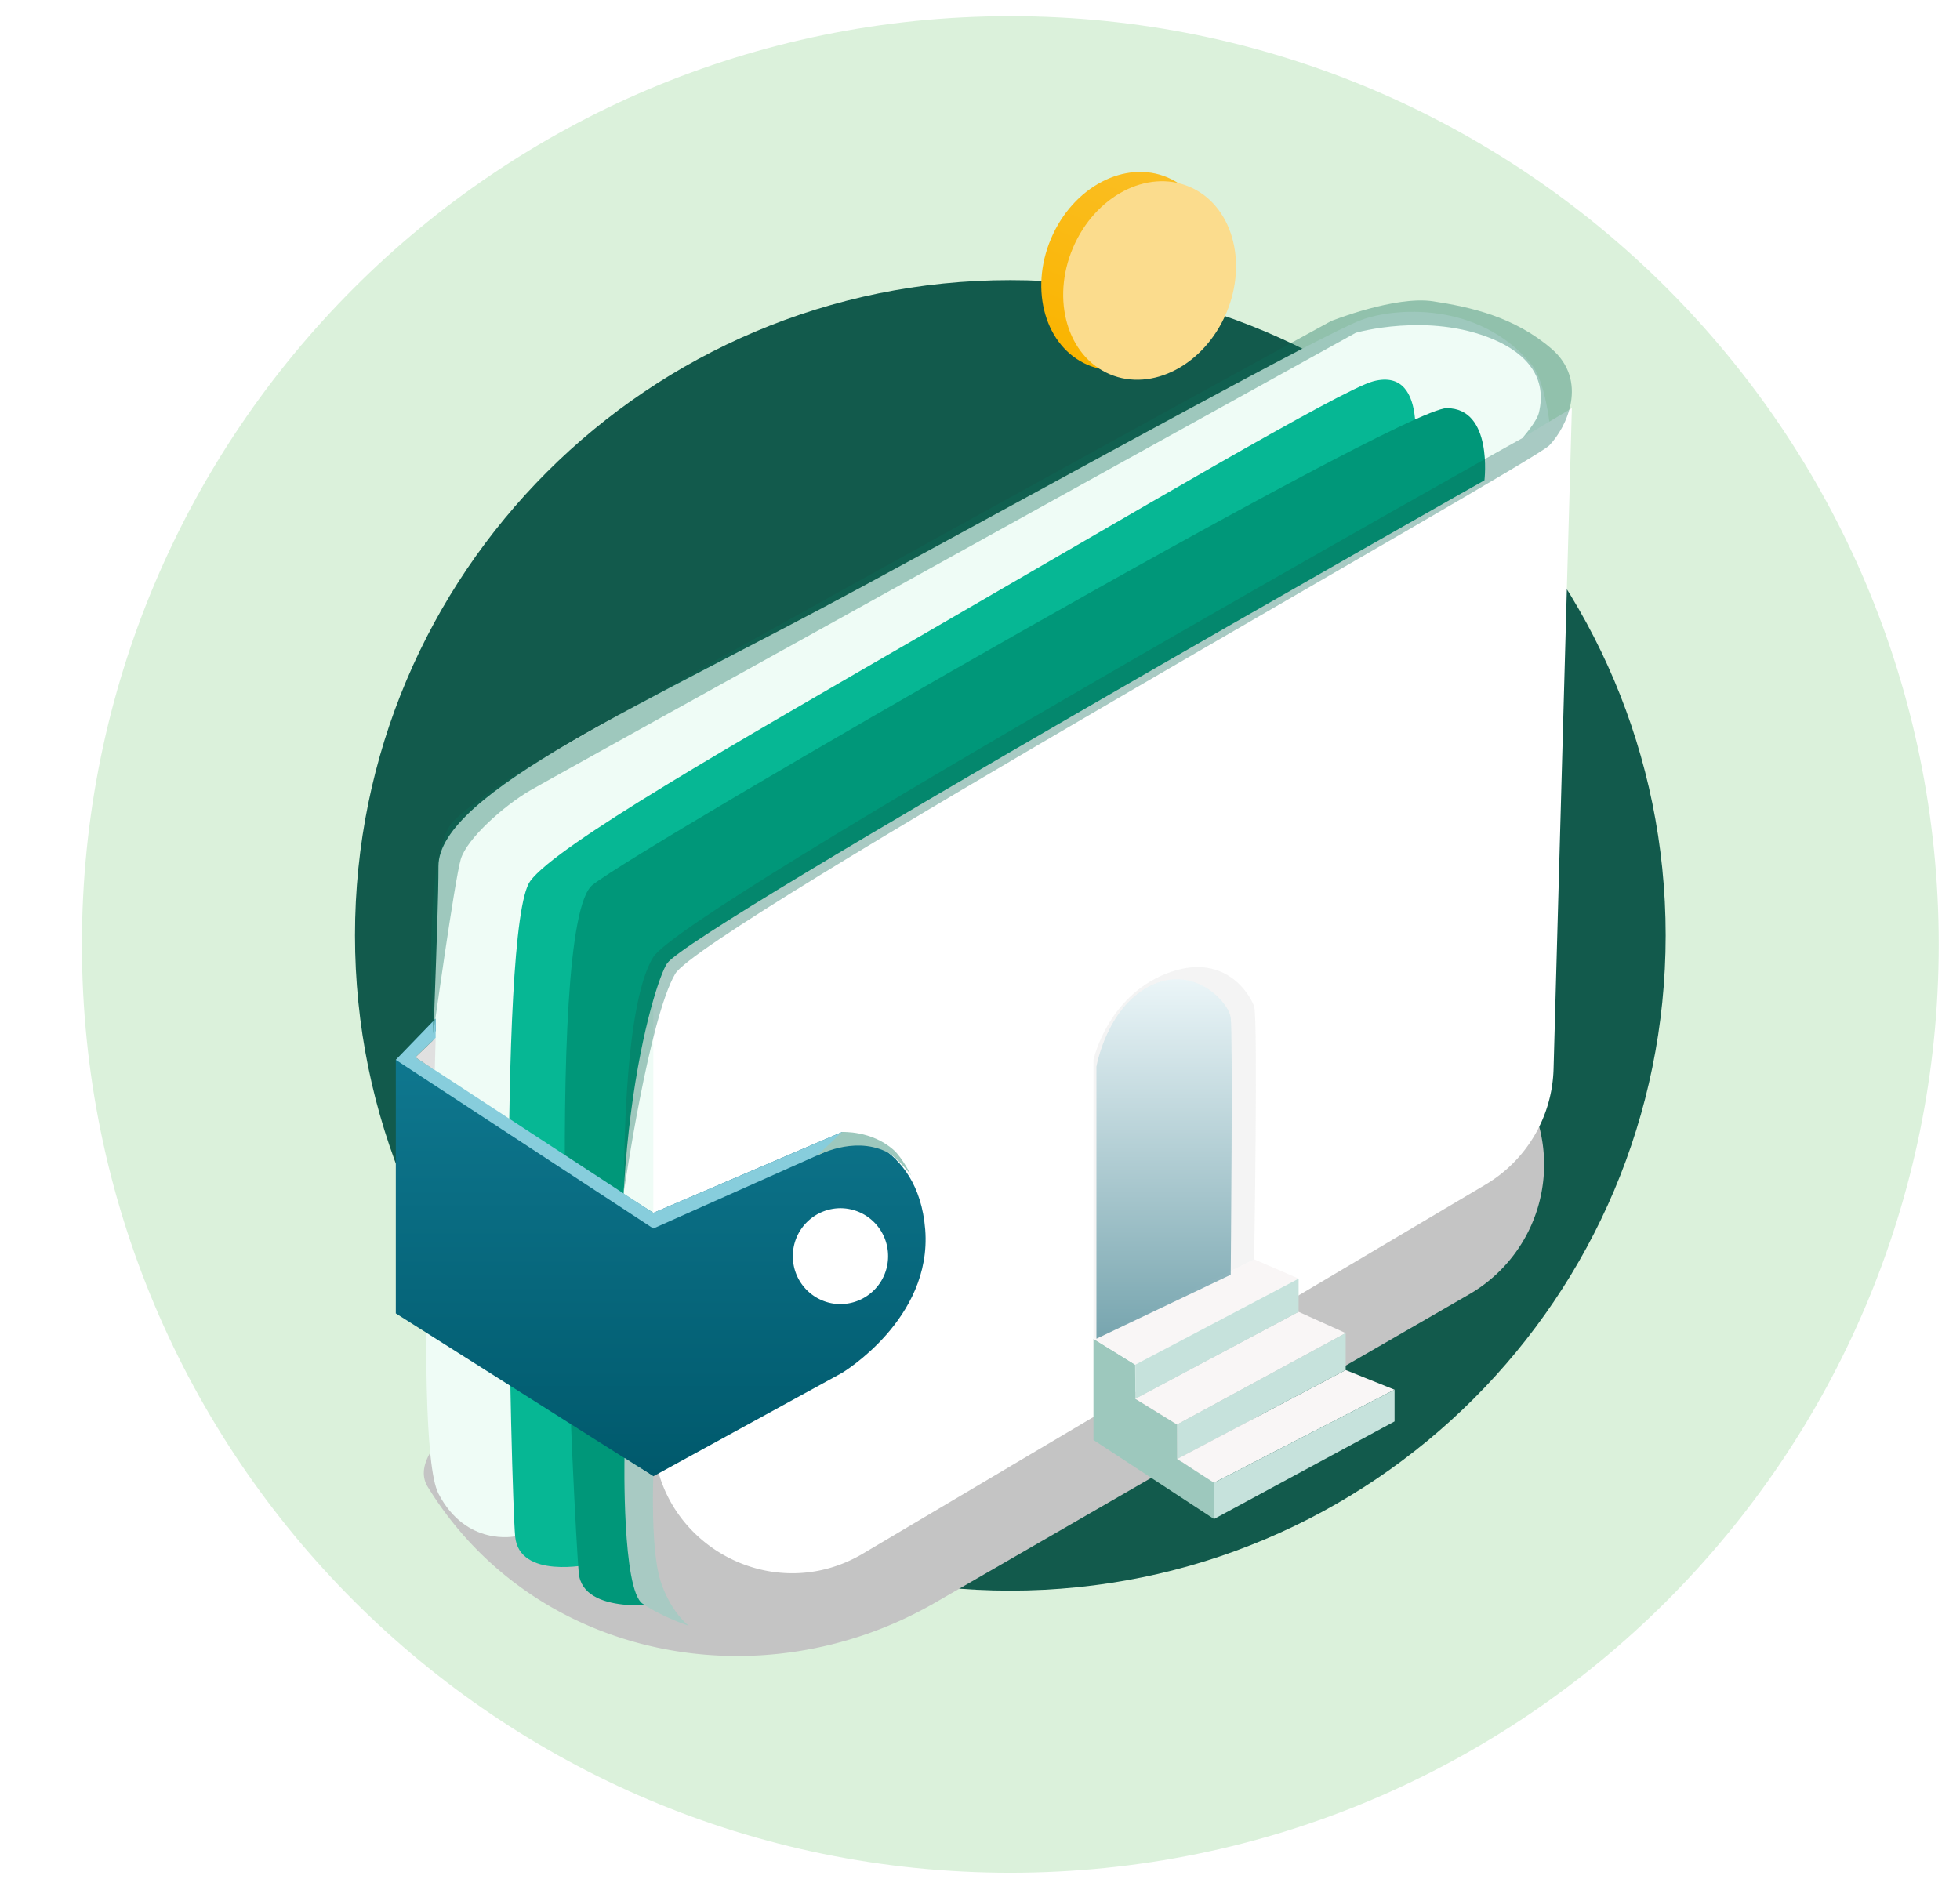 <svg width="97" height="93" fill="none" xmlns="http://www.w3.org/2000/svg"><path fill-rule="evenodd" clip-rule="evenodd" d="M50 92.694c25.376 0 45.947-20.571 45.947-45.946C95.947 21.373 75.376.802 50 .802S4.054 21.372 4.054 46.748c0 25.375 20.57 45.946 45.946 45.946z" fill="#DBF1DB"/><path fill-rule="evenodd" clip-rule="evenodd" d="M50 78.73c17.913 0 32.433-14.52 32.433-32.433 0-17.912-14.52-32.432-32.432-32.432-17.912 0-32.433 14.52-32.433 32.432 0 17.912 14.52 32.433 32.433 32.433z" fill="#014D40" opacity=".916"/><path opacity=".832" fill-rule="evenodd" clip-rule="evenodd" d="M50.516 58.616c6.832 0 12.37-5.577 12.37-12.456s-5.538-12.456-12.37-12.456c-6.833 0-12.371 5.577-12.371 12.456 0 6.88 5.538 12.456 12.37 12.456z" fill="#ED7523"/><g filter="url(#a)"><path d="M21.17 68.595c-3.096-5.04 31.509-17.957 45.5-22.931 3.33-1.184 6.987.21 8.754 3.27a7.416 7.416 0 0 1-2.714 10.13L46.276 74.327c-8.658 4.999-19.872 2.786-25.106-5.731z" fill="#C4C4C4"/></g><path fill-rule="evenodd" clip-rule="evenodd" d="M21.699 73.929c-1.37-2.639 0-25.654 0-31.05 0-3.66 10.395-8.105 21.092-13.908 11.111-6.026 22.575-12.365 24.557-13.126 1.606-.616 5.8-.968 8.427 2.17.838 1.003 1.005 3.853 1.005 3.853S53.699 42.58 45.813 53.066c-7.885 10.485-20.319 22.975-20.319 22.975s-2.425.527-3.795-2.112z" fill="#EFFCF6"/><path fill-rule="evenodd" clip-rule="evenodd" d="m32.332 47.37 45.459-27.167-.906 32.71a6.868 6.868 0 0 1-3.364 5.718L42.703 76.9c-4.579 2.714-10.371-.586-10.371-5.909V47.37z" fill="#fff"/><path fill-rule="evenodd" clip-rule="evenodd" d="M69.892 23.039s.992-4.922-1.92-4.169c-1.55.401-11.913 6.531-22.405 12.603-9.224 5.339-18.02 10.357-19.325 12.135-1.665 2.267-.94 30.28-.748 32.433.192 2.153 3.692 1.389 3.692 1.389s-.515-29.83.683-31.555c1.198-1.726 40.023-22.836 40.023-22.836z" fill="#06B794"/><path fill-rule="evenodd" clip-rule="evenodd" d="M73.465 23.774s.428-3.571-1.867-3.571S31.811 41.823 29.324 43.8c-2.486 1.98-.875 31.896-.683 34.049.192 2.153 4.248 1.526 4.248 1.526s-.188-.233-.427-1.262c-.385-1.654-.655-4.221-.9-5.797-2.176-14.052.79-23.678 1.454-24.634 1.198-1.726 40.449-23.909 40.449-23.909z" fill="#009779"/><path fill-rule="evenodd" clip-rule="evenodd" d="m21.56 51.028-1.111 1.43 11.883 7.576 9.343-4.003s3.767.402 4.114 4.83c.346 4.429-4.114 7.09-4.114 7.09l-9.343 5.119-12.744-8.062v-12.55l1.972-2.038v.608z" fill="url(#b)"/><path fill-rule="evenodd" clip-rule="evenodd" d="M54.115 66.266v5.008l5.968 3.911.25-1.69-2.074-1.28-.007-1.706-2.063-1.274-.011-1.69-2.063-1.28z" fill="#9DC8BD"/><path fill-rule="evenodd" clip-rule="evenodd" d="m56.178 69.229 8.09-4.299 2.33 1.053-8.346 4.526-2.074-1.28z" fill="#F9F6F6"/><path fill-rule="evenodd" clip-rule="evenodd" d="m58.25 70.509 8.347-4.526v1.828l-8.34 4.405-.007-1.707z" fill="#C6E2DC"/><path fill-rule="evenodd" clip-rule="evenodd" d="m54.115 66.266 7.964-3.93 2.19.95-8.08 4.26-2.074-1.28z" fill="#F9F6F6"/><path fill-rule="evenodd" clip-rule="evenodd" d="m56.188 67.545 8.08-4.258v1.643l-8.08 4.305v-1.69z" fill="#C6E2DC"/><path fill-rule="evenodd" clip-rule="evenodd" d="m58.258 72.216 8.34-4.404 2.419.973-8.935 4.606-1.824-1.175z" fill="#F9F6F6"/><path fill-rule="evenodd" clip-rule="evenodd" d="m60.082 73.391 8.935-4.606v1.569l-8.935 4.831v-1.794z" fill="#C6E2DC"/><path fill-rule="evenodd" clip-rule="evenodd" d="M21.56 50.42v.948l-1.005.962 11.777 7.704 9.343-4.003.517.377-9.86 4.398-12.744-8.348 1.972-2.038z" fill="#87CDDC"/><path fill-rule="evenodd" clip-rule="evenodd" d="M41.595 64.547a2.364 2.364 0 0 0 2.356-2.372 2.365 2.365 0 0 0-2.356-2.373 2.365 2.365 0 0 0-2.357 2.373 2.364 2.364 0 0 0 2.357 2.373z" fill="#fff"/><path fill-rule="evenodd" clip-rule="evenodd" d="m41.676 56.03-1.244 1.175s1.761-.971 3.386-.22c.6.276 1.283 1.207 1.283 1.207s-.444-.888-.87-1.268c-1.102-.982-2.555-.893-2.555-.893z" fill="#9DC8BD"/><path opacity=".3" fill-rule="evenodd" clip-rule="evenodd" d="M54.115 66.26V52.458s.671-3.094 3.576-4.257c2.904-1.162 4.184 1.038 4.377 1.62.193.583 0 12.516 0 12.516l-7.953 3.925z" fill="#D8D8D8"/><path opacity=".515" fill-rule="evenodd" clip-rule="evenodd" d="M54.262 66.26V52.793s.497-2.902 2.648-3.992c2.152-1.09 3.888.777 3.998 1.57.111.791 0 12.723 0 12.723l-6.646 3.168z" fill="url(#c)"/><path fill-rule="evenodd" clip-rule="evenodd" d="m20.556 52.33 1.005-.962-.045 1.603-.96-.64z" fill="#E0E0E0"/><path opacity=".358" fill-rule="evenodd" clip-rule="evenodd" d="M30.89 58.895s-.129-9.035 1.443-11.526c1.571-2.49 43.007-25.685 43.007-25.685s.707-.802.816-1.243c.422-1.716-.558-2.928-2.263-3.65-3.213-1.358-6.796-.32-6.796-.32S27.48 38.394 26.202 39.145c-1.276.751-3.097 2.366-3.399 3.384-.301 1.018-1.36 8.63-1.36 8.63s-.602-8.861 1-10.518c.27-.28 1.552-1.4 3.543-2.597 5.87-3.527 39.889-22.153 39.889-22.153s3.176-1.266 5.045-.979c1.868.287 4.02.766 5.86 2.347 1.84 1.582.773 3.875-.106 4.788-.879.913-41.96 23.933-43.258 26.153-1.297 2.22-2.525 10.695-2.525 10.695z" fill="#0C6B58"/><path fill-rule="evenodd" clip-rule="evenodd" d="M53.84 18.064c2.097.89 4.678-.467 5.766-3.03 1.088-2.563.27-5.362-1.826-6.252-2.096-.89-4.678.467-5.766 3.03-1.088 2.563-.27 5.362 1.826 6.252z" fill="url(#d)"/><path fill-rule="evenodd" clip-rule="evenodd" d="M54.924 18.524c2.097.89 4.678-.466 5.766-3.03 1.088-2.562.27-5.362-1.826-6.251-2.096-.89-4.678.466-5.766 3.03-1.088 2.562-.27 5.361 1.826 6.251z" fill="#FBDC8D"/><path fill-rule="evenodd" clip-rule="evenodd" d="M30.906 72.161s-.124 6.526.896 7.215c1.019.689 2.283 1.091 2.283 1.091s-.871-.638-1.385-2.177c-.513-1.538-.368-5.22-.368-5.22l-1.426-.909z" fill="#A8CAC3"/><defs><linearGradient id="b" x1="19.588" y1="50.42" x2="19.588" y2="73.07" gradientUnits="userSpaceOnUse"><stop stop-color="#107A92"/><stop offset="1" stop-color="#00596C"/></linearGradient><linearGradient id="c" x1="54.262" y1="48.467" x2="54.262" y2="66.261" gradientUnits="userSpaceOnUse"><stop stop-color="#E1F5FA"/><stop offset="1" stop-color="#00596C"/></linearGradient><linearGradient id="d" x1="53.984" y1="7.171" x2="50.044" y2="16.453" gradientUnits="userSpaceOnUse"><stop stop-color="#FABE23"/><stop offset="1" stop-color="#FAB400"/></linearGradient><filter id="a" x="11.975" y="41.244" width="73.444" height="49.72" filterUnits="userSpaceOnUse" color-interpolation-filters="sRGB"><feFlood flood-opacity="0" result="BackgroundImageFix"/><feColorMatrix in="SourceAlpha" values="0 0 0 0 0 0 0 0 0 0 0 0 0 0 0 0 0 0 127 0"/><feOffset dy="5"/><feGaussianBlur stdDeviation="4.5"/><feColorMatrix values="0 0 0 0 0.004 0 0 0 0 0.302 0 0 0 0 0.251 0 0 0 0.3 0"/><feBlend in2="BackgroundImageFix" result="effect1_dropShadow"/><feBlend in="SourceGraphic" in2="effect1_dropShadow" result="shape"/></filter></defs></svg>
